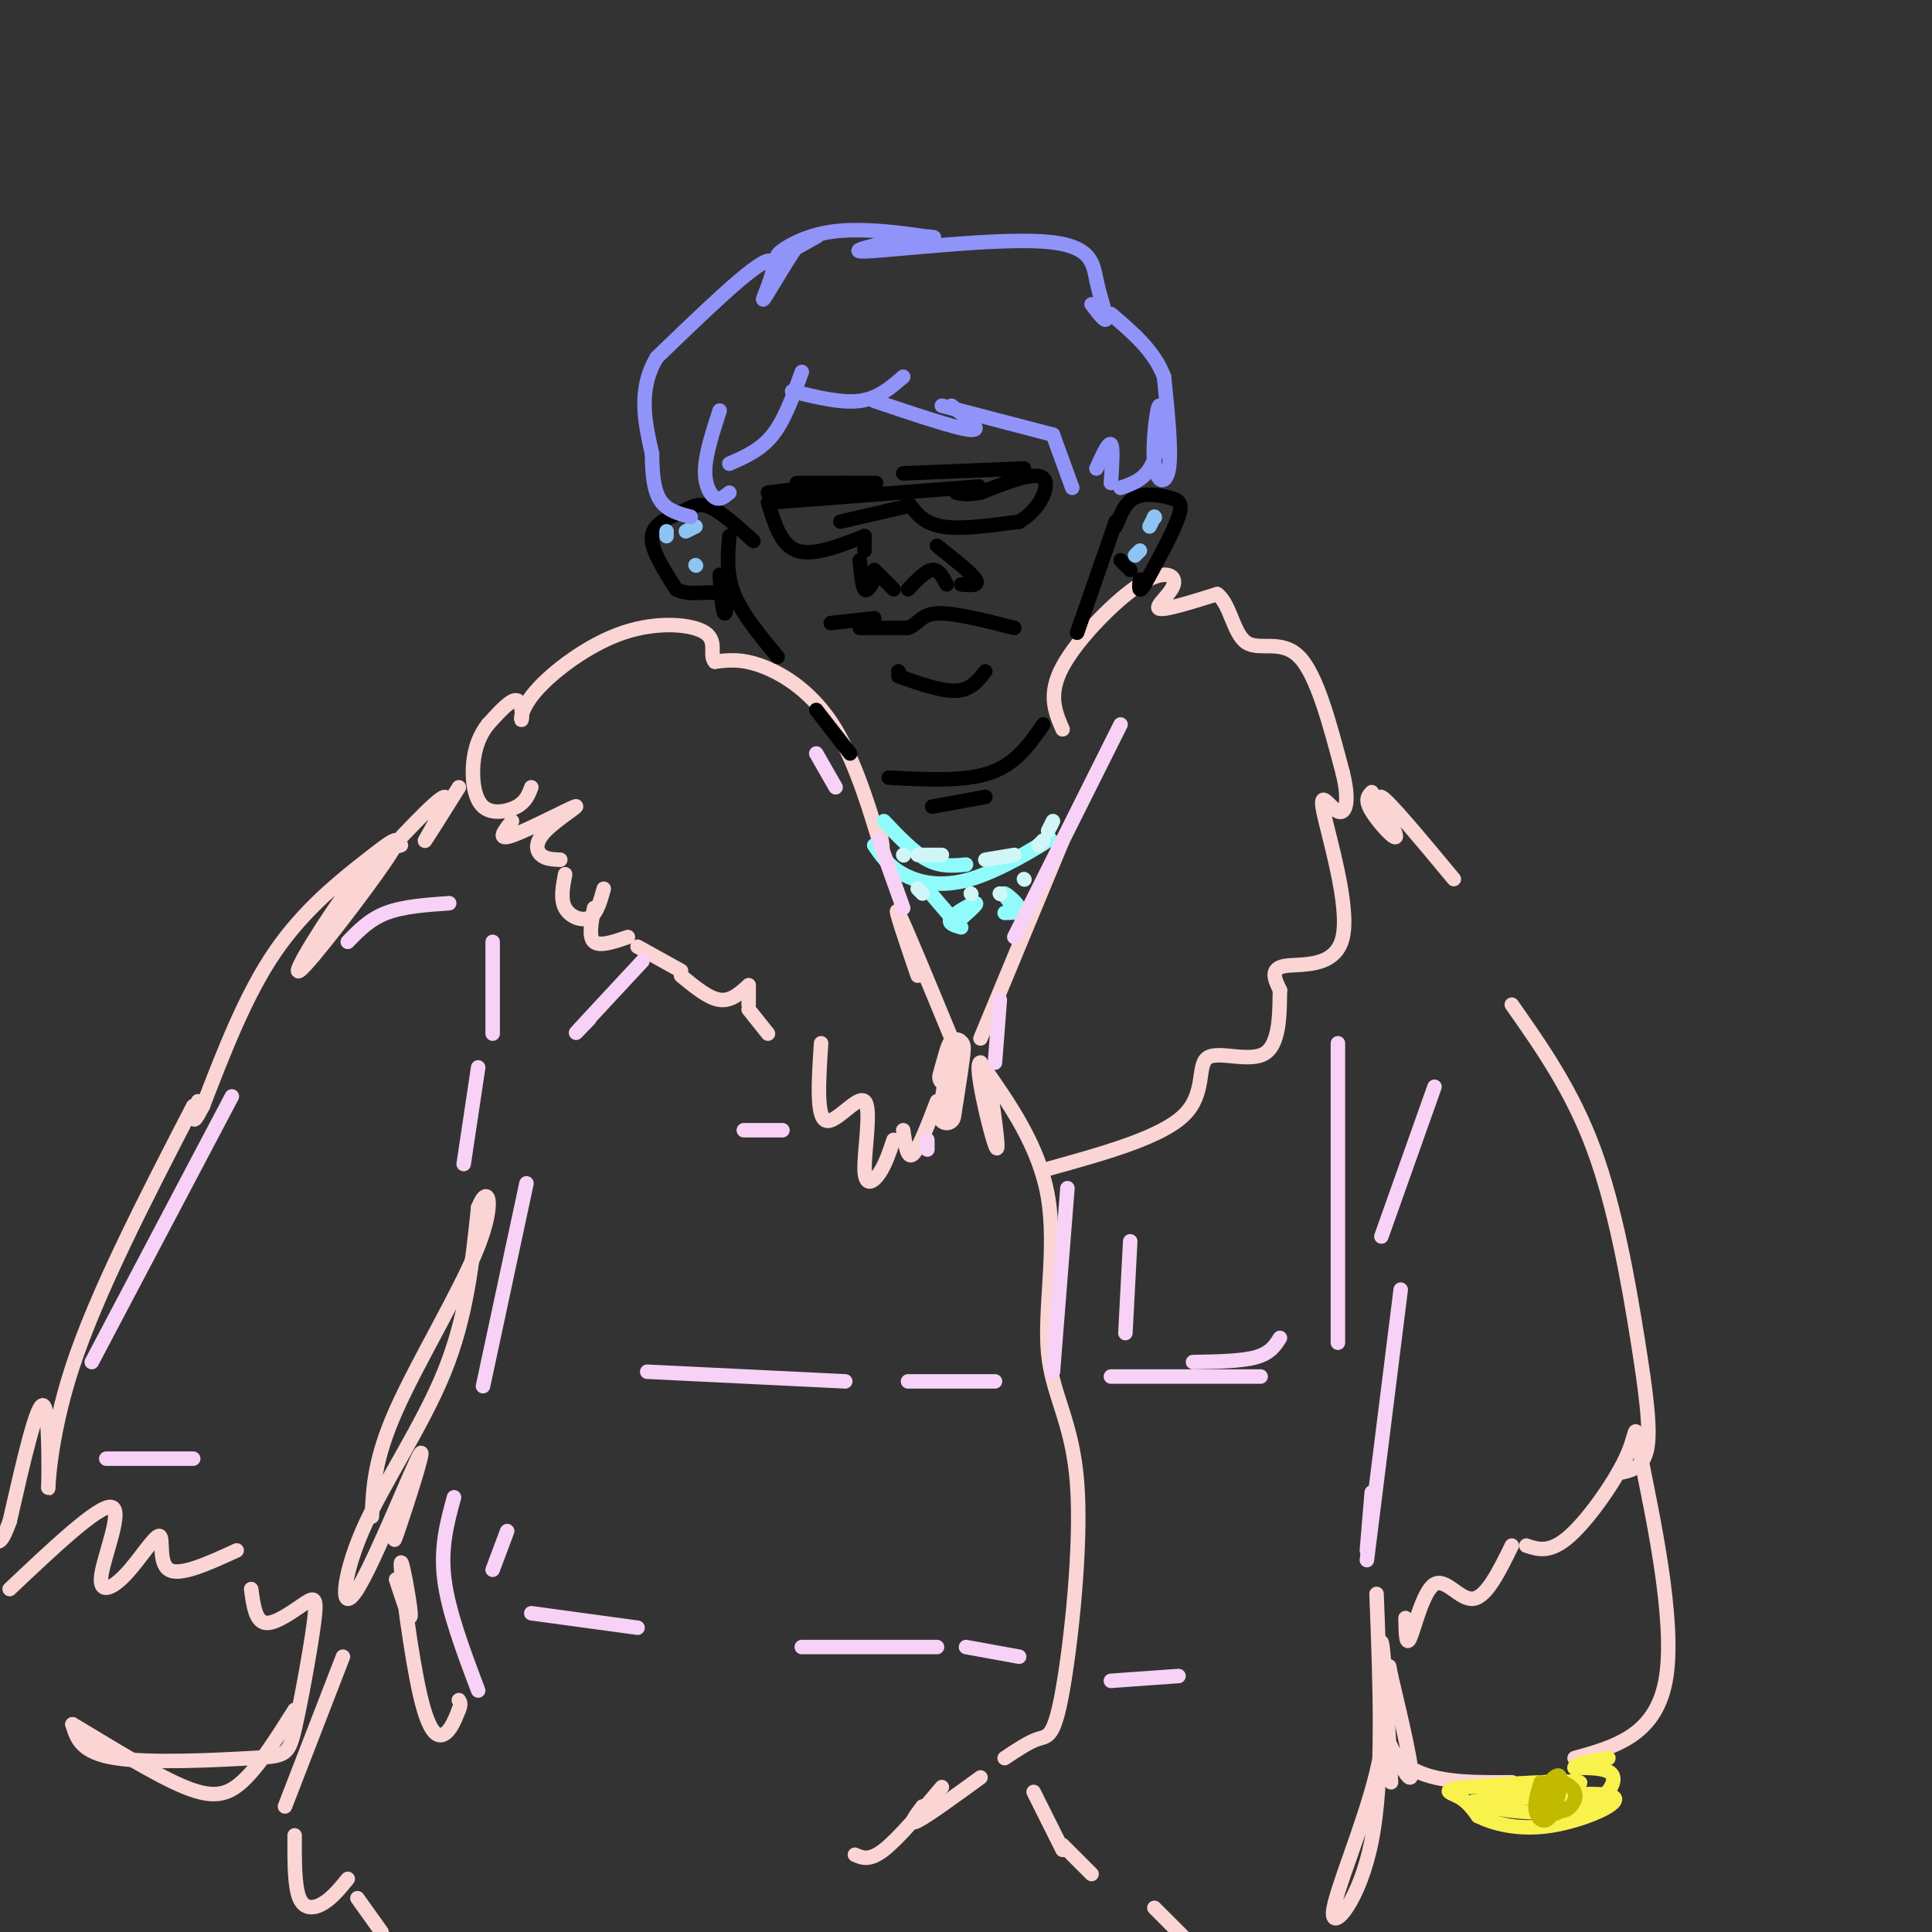 <svg viewBox='0 0 400 400' version='1.1' xmlns='http://www.w3.org/2000/svg' xmlns:xlink='http://www.w3.org/1999/xlink'><rect x="0" y="0" width="400" height="400" fill="#333333" stroke="none"/><g fill='none' stroke='rgb(251,212,212)' stroke-width='6' stroke-linecap='round' stroke-linejoin='round'><path d='M196,231c1.000,-6.333 2.000,-12.667 2,-14c0.000,-1.333 -1.000,2.333 -2,6'/></g>
<g fill='none' stroke='rgb(251,212,212)' stroke-width='3' stroke-linecap='round' stroke-linejoin='round'><path d='M197,215c-4.917,-11.917 -9.833,-23.833 -11,-26c-1.167,-2.167 1.417,5.417 4,13'/><path d='M194,228c-1.917,5.000 -3.833,10.000 -5,11c-1.167,1.000 -1.583,-2.000 -2,-5'/><path d='M185,236c-0.866,2.590 -1.732,5.180 -3,7c-1.268,1.820 -2.938,2.869 -3,-1c-0.062,-3.869 1.483,-12.657 0,-14c-1.483,-1.343 -5.995,4.759 -8,4c-2.005,-0.759 -1.502,-8.380 -1,-16'/><path d='M182,171c0.631,3.488 1.262,6.976 0,3c-1.262,-3.976 -4.417,-15.417 -9,-23c-4.583,-7.583 -10.595,-11.310 -15,-13c-4.405,-1.690 -7.202,-1.345 -10,-1'/><path d='M148,137c-1.248,-1.350 0.633,-4.226 -2,-6c-2.633,-1.774 -9.780,-2.445 -17,0c-7.220,2.445 -14.513,8.006 -18,12c-3.487,3.994 -3.170,6.422 -3,6c0.170,-0.422 0.191,-3.692 -1,-4c-1.191,-0.308 -3.596,2.346 -6,5'/><path d='M101,150c-1.627,2.053 -2.694,4.684 -3,8c-0.306,3.316 0.148,7.316 2,9c1.852,1.684 5.100,1.053 7,0c1.900,-1.053 2.450,-2.526 3,-4'/><path d='M106,170c-1.640,2.061 -3.279,4.121 0,3c3.279,-1.121 11.477,-5.424 13,-6c1.523,-0.576 -3.628,2.576 -6,5c-2.372,2.424 -1.963,4.121 -1,5c0.963,0.879 2.482,0.939 4,1'/><path d='M117,181c-0.489,2.600 -0.978,5.200 0,7c0.978,1.800 3.422,2.800 5,2c1.578,-0.800 2.289,-3.400 3,-6'/><path d='M123,188c-0.583,3.000 -1.167,6.000 0,7c1.167,1.000 4.083,0.000 7,-1'/><path d='M132,196c0.000,0.000 9.000,5.000 9,5'/><path d='M141,202c2.833,2.333 5.667,4.667 8,5c2.333,0.333 4.167,-1.333 6,-3'/><path d='M155,204c0.000,0.000 0.000,4.000 0,4'/><path d='M155,209c0.000,0.000 4.000,5.000 4,5'/><path d='M95,163c-3.778,6.022 -7.556,12.044 -7,11c0.556,-1.044 5.444,-9.156 4,-9c-1.444,0.156 -9.222,8.578 -17,17'/><path d='M83,175c-2.436,0.672 -4.873,1.344 -10,8c-5.127,6.656 -12.946,19.297 -11,18c1.946,-1.297 13.656,-16.533 18,-23c4.344,-6.467 1.324,-4.164 -4,0c-5.324,4.164 -12.950,10.190 -19,19c-6.050,8.810 -10.525,20.405 -15,32'/><path d='M42,229c-2.667,5.167 -1.833,2.083 -1,-1'/><path d='M40,229c-9.988,19.345 -19.976,38.690 -25,54c-5.024,15.310 -5.083,26.583 -5,25c0.083,-1.583 0.310,-16.024 -1,-17c-1.310,-0.976 -4.155,11.512 -7,24'/><path d='M2,315c-1.667,4.667 -2.333,4.333 -3,4'/><path d='M2,329c9.195,-8.689 18.391,-17.378 21,-17c2.609,0.378 -1.367,9.822 -2,14c-0.633,4.178 2.078,3.089 5,0c2.922,-3.089 6.056,-8.178 7,-8c0.944,0.178 -0.302,5.622 2,7c2.302,1.378 8.151,-1.311 14,-4'/><path d='M52,329c0.451,3.366 0.901,6.733 3,7c2.099,0.267 5.846,-2.564 8,-4c2.154,-1.436 2.715,-1.476 2,4c-0.715,5.476 -2.707,16.468 -4,22c-1.293,5.532 -1.887,5.605 -9,6c-7.113,0.395 -20.747,1.113 -28,0c-7.253,-1.113 -8.127,-4.056 -9,-7'/><path d='M15,357c2.655,1.452 13.792,8.583 21,12c7.208,3.417 10.488,3.119 14,0c3.512,-3.119 7.256,-9.060 11,-15'/><path d='M86,304c-2.626,8.733 -5.252,17.467 -4,14c1.252,-3.467 6.382,-19.133 5,-17c-1.382,2.133 -9.278,22.067 -13,28c-3.722,5.933 -3.271,-2.133 1,-12c4.271,-9.867 12.363,-21.533 17,-33c4.637,-11.467 5.818,-22.733 7,-34'/><path d='M99,250c2.036,-5.214 3.625,-1.250 0,8c-3.625,9.250 -12.464,23.786 -17,34c-4.536,10.214 -4.768,16.107 -5,22'/><path d='M82,327c1.581,4.837 3.161,9.675 3,7c-0.161,-2.675 -2.064,-12.861 -2,-10c0.064,2.861 2.094,18.770 4,27c1.906,8.230 3.687,8.780 5,8c1.313,-0.780 2.156,-2.890 3,-5'/><path d='M95,354c0.500,-1.167 0.250,-1.583 0,-2'/><path d='M71,343c0.000,0.000 -12.000,31.000 -12,31'/><path d='M61,380c-0.022,5.267 -0.044,10.533 1,13c1.044,2.467 3.156,2.133 5,1c1.844,-1.133 3.422,-3.067 5,-5'/><path d='M74,393c0.000,0.000 5.000,7.000 5,7'/><path d='M177,384c1.500,0.667 3.000,1.333 6,-1c3.000,-2.333 7.500,-7.667 12,-13'/><path d='M191,374c-1.500,2.000 -3.000,4.000 -1,3c2.000,-1.000 7.500,-5.000 13,-9'/><path d='M208,364c2.538,-1.700 5.076,-3.400 7,-4c1.924,-0.600 3.234,-0.100 5,-10c1.766,-9.900 3.989,-30.200 3,-43c-0.989,-12.800 -5.189,-18.100 -6,-27c-0.811,-8.900 1.768,-21.400 0,-32c-1.768,-10.600 -7.884,-19.300 -14,-28'/><path d='M203,220c-1.467,-0.044 1.867,13.844 3,17c1.133,3.156 0.067,-4.422 -1,-12'/><path d='M203,215c0.000,0.000 17.000,-41.000 17,-41'/><path d='M220,151c-1.557,-3.614 -3.113,-7.228 0,-13c3.113,-5.772 10.896,-13.702 16,-17c5.104,-3.298 7.528,-1.965 7,0c-0.528,1.965 -4.008,4.561 -3,5c1.008,0.439 6.504,-1.281 12,-3'/><path d='M252,123c2.667,1.905 3.333,8.167 6,10c2.667,1.833 7.333,-0.762 11,3c3.667,3.762 6.333,13.881 9,24'/><path d='M278,160c1.463,5.926 0.621,8.740 -1,8c-1.621,-0.740 -4.022,-5.033 -3,0c1.022,5.033 5.468,19.394 4,26c-1.468,6.606 -8.848,5.459 -12,6c-3.152,0.541 -2.076,2.771 -1,5'/><path d='M265,205c-0.097,3.813 0.159,10.847 -3,13c-3.159,2.153 -9.735,-0.574 -12,1c-2.265,1.574 -0.219,7.450 -5,12c-4.781,4.550 -16.391,7.775 -28,11'/><path d='M284,164c-0.744,0.786 -1.488,1.571 0,4c1.488,2.429 5.208,6.500 5,5c-0.208,-1.500 -4.345,-8.571 -3,-8c1.345,0.571 8.173,8.786 15,17'/><path d='M313,208c6.262,8.923 12.524,17.845 17,30c4.476,12.155 7.167,27.542 9,39c1.833,11.458 2.810,18.988 2,23c-0.810,4.012 -3.405,4.506 -6,5'/><path d='M291,335c0.048,3.089 0.095,6.179 1,4c0.905,-2.179 2.667,-9.625 5,-11c2.333,-1.375 5.238,3.321 8,3c2.762,-0.321 5.381,-5.661 8,-11'/><path d='M316,320c2.466,0.817 4.931,1.633 9,-2c4.069,-3.633 9.740,-11.716 12,-17c2.260,-5.284 1.108,-7.769 3,2c1.892,9.769 6.826,31.791 5,44c-1.826,12.209 -10.413,14.604 -19,17'/><path d='M313,369c-7.994,0.060 -15.988,0.119 -21,-3c-5.012,-3.119 -7.042,-9.417 -6,-8c1.042,1.417 5.155,10.548 6,10c0.845,-0.548 -1.577,-10.774 -4,-21'/><path d='M288,347c-0.667,-3.500 -0.333,-1.750 0,0'/><path d='M285,330c0.744,19.155 1.488,38.310 -1,51c-2.488,12.690 -8.208,18.917 -8,15c0.208,-3.917 6.345,-17.976 9,-29c2.655,-11.024 1.827,-19.012 1,-27'/><path d='M286,340c0.500,0.333 1.250,14.667 2,29'/><path d='M214,371c0.000,0.000 6.000,12.000 6,12'/><path d='M220,382c0.000,0.000 6.000,6.000 6,6'/><path d='M239,395c0.000,0.000 6.000,6.000 6,6'/></g>
<g fill='none' stroke='rgb(249,242,77)' stroke-width='3' stroke-linecap='round' stroke-linejoin='round'><path d='M305,373c11.815,-1.768 23.631,-3.536 22,-4c-1.631,-0.464 -16.708,0.375 -23,1c-6.292,0.625 -3.798,1.036 -2,2c1.798,0.964 2.899,2.482 4,4'/><path d='M306,376c2.905,1.440 8.167,3.042 15,2c6.833,-1.042 15.238,-4.726 13,-6c-2.238,-1.274 -15.119,-0.137 -28,1'/><path d='M306,373c-0.952,1.000 10.667,3.000 18,2c7.333,-1.000 10.381,-5.000 10,-7c-0.381,-2.000 -4.190,-2.000 -8,-2'/><path d='M326,366c-0.167,-0.667 3.417,-1.333 7,-2'/></g>
<g fill='none' stroke='rgb(193,186,1)' stroke-width='3' stroke-linecap='round' stroke-linejoin='round'><path d='M319,369c-0.679,2.167 -1.357,4.333 -1,6c0.357,1.667 1.750,2.833 3,1c1.250,-1.833 2.357,-6.667 2,-8c-0.357,-1.333 -2.179,0.833 -4,3'/><path d='M319,371c0.026,1.561 2.089,3.965 4,4c1.911,0.035 3.668,-2.298 3,-4c-0.668,-1.702 -3.762,-2.772 -5,-2c-1.238,0.772 -0.619,3.386 0,6'/><path d='M321,375c0.333,1.000 1.167,0.500 2,0'/></g>
<g fill='none' stroke='rgb(145,251,251)' stroke-width='3' stroke-linecap='round' stroke-linejoin='round'><path d='M183,170c3.083,3.250 6.167,6.500 9,8c2.833,1.500 5.417,1.250 8,1'/><path d='M210,178c4.387,-2.589 8.774,-5.179 7,-4c-1.774,1.179 -9.708,6.125 -16,8c-6.292,1.875 -10.940,0.679 -14,-1c-3.060,-1.679 -4.530,-3.839 -6,-6'/><path d='M191,183c0.000,0.000 6.000,7.000 6,7'/><path d='M198,191c2.289,-1.978 4.578,-3.956 4,-4c-0.578,-0.044 -4.022,1.844 -5,3c-0.978,1.156 0.511,1.578 2,2'/><path d='M208,189c1.644,-0.022 3.289,-0.044 3,-1c-0.289,-0.956 -2.511,-2.844 -3,-3c-0.489,-0.156 0.756,1.422 2,3'/></g>
<g fill='none' stroke='rgb(208,246,247)' stroke-width='3' stroke-linecap='round' stroke-linejoin='round'><path d='M201,185c0.000,0.000 0.100,0.100 0.1,0.1'/><path d='M207,185c0.000,0.000 0.100,0.100 0.1,0.1'/><path d='M212,182c0.000,0.000 0.100,0.100 0.1,0.1'/><path d='M191,185c0.000,0.000 -1.000,-1.000 -1,-1'/><path d='M187,177c0.000,0.000 0.100,0.100 0.1,0.1'/><path d='M190,177c0.000,0.000 5.000,0.000 5,0'/><path d='M204,178c0.000,0.000 6.000,-1.000 6,-1'/><path d='M215,175c0.000,0.000 1.000,-1.000 1,-1'/><path d='M217,172c0.000,0.000 1.000,-2.000 1,-2'/></g>
<g fill='none' stroke='rgb(0,0,0)' stroke-width='3' stroke-linecap='round' stroke-linejoin='round'><path d='M178,130c0.000,0.000 10.000,0.000 10,0'/><path d='M188,130c2.178,-0.800 2.622,-2.800 6,-3c3.378,-0.200 9.689,1.400 16,3'/><path d='M186,139c0.000,0.000 0.100,0.100 0.1,0.1'/><path d='M186,140c4.500,1.583 9.000,3.167 12,3c3.000,-0.167 4.500,-2.083 6,-4'/><path d='M181,128c0.000,0.000 -9.000,1.000 -9,1'/><path d='M181,118c0.000,0.000 4.000,4.000 4,4'/><path d='M188,122c1.833,-1.917 3.667,-3.833 5,-4c1.333,-0.167 2.167,1.417 3,3'/><path d='M199,121c1.917,0.167 3.833,0.333 3,-1c-0.833,-1.333 -4.417,-4.167 -8,-7'/><path d='M181,120c-0.750,1.333 -1.500,2.667 -2,2c-0.500,-0.667 -0.750,-3.333 -1,-6'/><path d='M179,114c0.000,0.000 0.000,-3.000 0,-3'/><path d='M179,111c-5.333,2.083 -10.667,4.167 -14,3c-3.333,-1.167 -4.667,-5.583 -6,-10'/><path d='M160,104c0.000,0.000 39.000,-3.000 39,-3'/><path d='M199,101c6.500,-0.500 3.250,-0.250 0,0'/><path d='M174,108c0.000,0.000 13.000,-3.000 13,-3'/><path d='M188,104c1.583,2.167 3.167,4.333 7,5c3.833,0.667 9.917,-0.167 16,-1'/><path d='M211,108c4.178,-2.289 6.622,-7.511 5,-9c-1.622,-1.489 -7.311,0.756 -13,3'/><path d='M203,102c-3.000,0.500 -4.000,0.250 -5,0'/><path d='M187,98c0.000,0.000 25.000,-1.000 25,-1'/><path d='M165,100c7.167,0.000 14.333,0.000 16,0c1.667,0.000 -2.167,0.000 -6,0'/><path d='M175,100c-3.667,0.333 -9.833,1.167 -16,2'/><path d='M151,111c-0.333,3.917 -0.667,7.833 1,12c1.667,4.167 5.333,8.583 9,13'/><path d='M169,147c0.000,0.000 7.000,9.000 7,9'/><path d='M184,161c7.833,0.417 15.667,0.833 21,-1c5.333,-1.833 8.167,-5.917 11,-10'/><path d='M193,167c0.000,0.000 11.000,-2.000 11,-2'/><path d='M223,131c0.000,0.000 8.000,-23.000 8,-23'/><path d='M231,109c1.000,-2.500 2.000,-5.000 4,-6c2.000,-1.000 5.000,-0.500 7,0c2.000,0.500 3.000,1.000 2,4c-1.000,3.000 -4.000,8.500 -7,14'/><path d='M237,121c-1.333,2.167 -1.167,0.583 -1,-1'/><path d='M232,116c0.000,0.000 2.000,2.000 2,2'/><path d='M156,112c-3.333,-2.988 -6.667,-5.976 -9,-7c-2.333,-1.024 -3.667,-0.083 -6,1c-2.333,1.083 -5.667,2.310 -6,5c-0.333,2.690 2.333,6.845 5,11'/><path d='M140,122c2.738,1.595 7.083,0.083 9,1c1.917,0.917 1.405,4.262 1,4c-0.405,-0.262 -0.702,-4.131 -1,-8'/></g>
<g fill='none' stroke='rgb(141,196,244)' stroke-width='3' stroke-linecap='round' stroke-linejoin='round'><path d='M144,117c0.000,0.000 0.100,0.100 0.1,0.1'/><path d='M235,115c0.000,0.000 1.000,-1.000 1,-1'/><path d='M238,109c0.000,0.000 1.000,-2.000 1,-2'/><path d='M239,107c0.000,0.000 0.100,0.100 0.1,0.1'/><path d='M144,109c0.000,0.000 -2.000,1.000 -2,1'/><path d='M138,110c0.000,0.000 0.000,1.000 0,1'/></g>
<g fill='none' stroke='rgb(144,148,249)' stroke-width='3' stroke-linecap='round' stroke-linejoin='round'><path d='M151,102c-0.978,0.822 -1.956,1.644 -3,1c-1.044,-0.644 -2.156,-2.756 -2,-6c0.156,-3.244 1.578,-7.622 3,-12'/><path d='M151,96c3.250,-1.417 6.500,-2.833 9,-6c2.500,-3.167 4.250,-8.083 6,-13'/><path d='M164,81c5.083,1.250 10.167,2.500 14,2c3.833,-0.500 6.417,-2.750 9,-5'/><path d='M181,83c8.667,2.917 17.333,5.833 20,6c2.667,0.167 -0.667,-2.417 -4,-5'/><path d='M195,84c0.000,0.000 23.000,6.000 23,6'/><path d='M218,90c0.000,0.000 4.000,11.000 4,11'/><path d='M227,97c1.250,-2.750 2.500,-5.500 3,-5c0.500,0.500 0.250,4.250 0,8'/><path d='M232,101c2.789,-0.965 5.579,-1.930 7,-6c1.421,-4.070 1.474,-11.246 1,-11c-0.474,0.246 -1.474,7.912 -1,12c0.474,4.088 2.421,4.596 3,1c0.579,-3.596 -0.211,-11.298 -1,-19'/><path d='M241,78c-2.000,-5.333 -6.500,-9.167 -11,-13'/><path d='M226,63c1.463,1.911 2.925,3.821 3,3c0.075,-0.821 -1.238,-4.375 -2,-8c-0.762,-3.625 -0.974,-7.322 -11,-8c-10.026,-0.678 -29.864,1.663 -36,2c-6.136,0.337 1.432,-1.332 9,-3'/><path d='M189,49c3.069,-0.303 6.242,0.438 3,0c-3.242,-0.438 -12.900,-2.056 -20,-1c-7.100,1.056 -11.642,4.784 -11,5c0.642,0.216 6.469,-3.081 8,-4c1.531,-0.919 -1.235,0.541 -4,2'/><path d='M165,51c-2.536,3.512 -6.875,11.292 -7,11c-0.125,-0.292 3.964,-8.655 1,-8c-2.964,0.655 -12.982,10.327 -23,20'/><path d='M136,74c-4.000,6.667 -2.500,13.333 -1,20'/><path d='M135,94c0.022,5.200 0.578,8.200 2,10c1.422,1.800 3.711,2.400 6,3'/></g>
<g fill='none' stroke='rgb(248,209,246)' stroke-width='3' stroke-linecap='round' stroke-linejoin='round'><path d='M169,156c0.000,0.000 4.000,7.000 4,7'/><path d='M182,174c0.000,0.000 5.000,14.000 5,14'/><path d='M232,150c0.000,0.000 -22.000,44.000 -22,44'/><path d='M207,207c0.000,0.000 -1.000,13.000 -1,13'/><path d='M221,246c0.000,0.000 -3.000,38.000 -3,38'/><path d='M234,257c0.000,0.000 -1.000,19.000 -1,19'/><path d='M247,282c5.000,-0.083 10.000,-0.167 13,-1c3.000,-0.833 4.000,-2.417 5,-4'/><path d='M277,216c0.000,0.000 0.000,62.000 0,62'/><path d='M286,256c0.000,0.000 11.000,-31.000 11,-31'/><path d='M290,267c0.000,0.000 -7.000,56.000 -7,56'/><path d='M284,309c0.000,0.000 -1.000,12.000 -1,12'/><path d='M109,245c0.000,0.000 -9.000,42.000 -9,42'/><path d='M94,310c-1.417,5.167 -2.833,10.333 -2,17c0.833,6.667 3.917,14.833 7,23'/><path d='M96,241c0.000,0.000 3.000,-20.000 3,-20'/><path d='M102,214c0.000,0.000 0.000,-19.000 0,-19'/><path d='M93,187c-4.750,0.333 -9.500,0.667 -13,2c-3.500,1.333 -5.750,3.667 -8,6'/><path d='M48,227c0.000,0.000 -29.000,55.000 -29,55'/><path d='M22,302c0.000,0.000 18.000,0.000 18,0'/><path d='M122,211c-1.917,2.000 -3.833,4.000 -2,2c1.833,-2.000 7.417,-8.000 13,-14'/><path d='M105,317c0.000,0.000 -3.000,8.000 -3,8'/><path d='M134,284c0.000,0.000 41.000,2.000 41,2'/><path d='M188,286c0.000,0.000 18.000,0.000 18,0'/><path d='M110,334c0.000,0.000 22.000,3.000 22,3'/><path d='M166,341c0.000,0.000 28.000,0.000 28,0'/><path d='M200,341c0.000,0.000 11.000,2.000 11,2'/><path d='M230,285c0.000,0.000 31.000,0.000 31,0'/><path d='M230,348c0.000,0.000 14.000,-1.000 14,-1'/><path d='M154,234c0.000,0.000 8.000,0.000 8,0'/><path d='M192,236c0.000,0.000 0.000,2.000 0,2'/></g>
</svg>